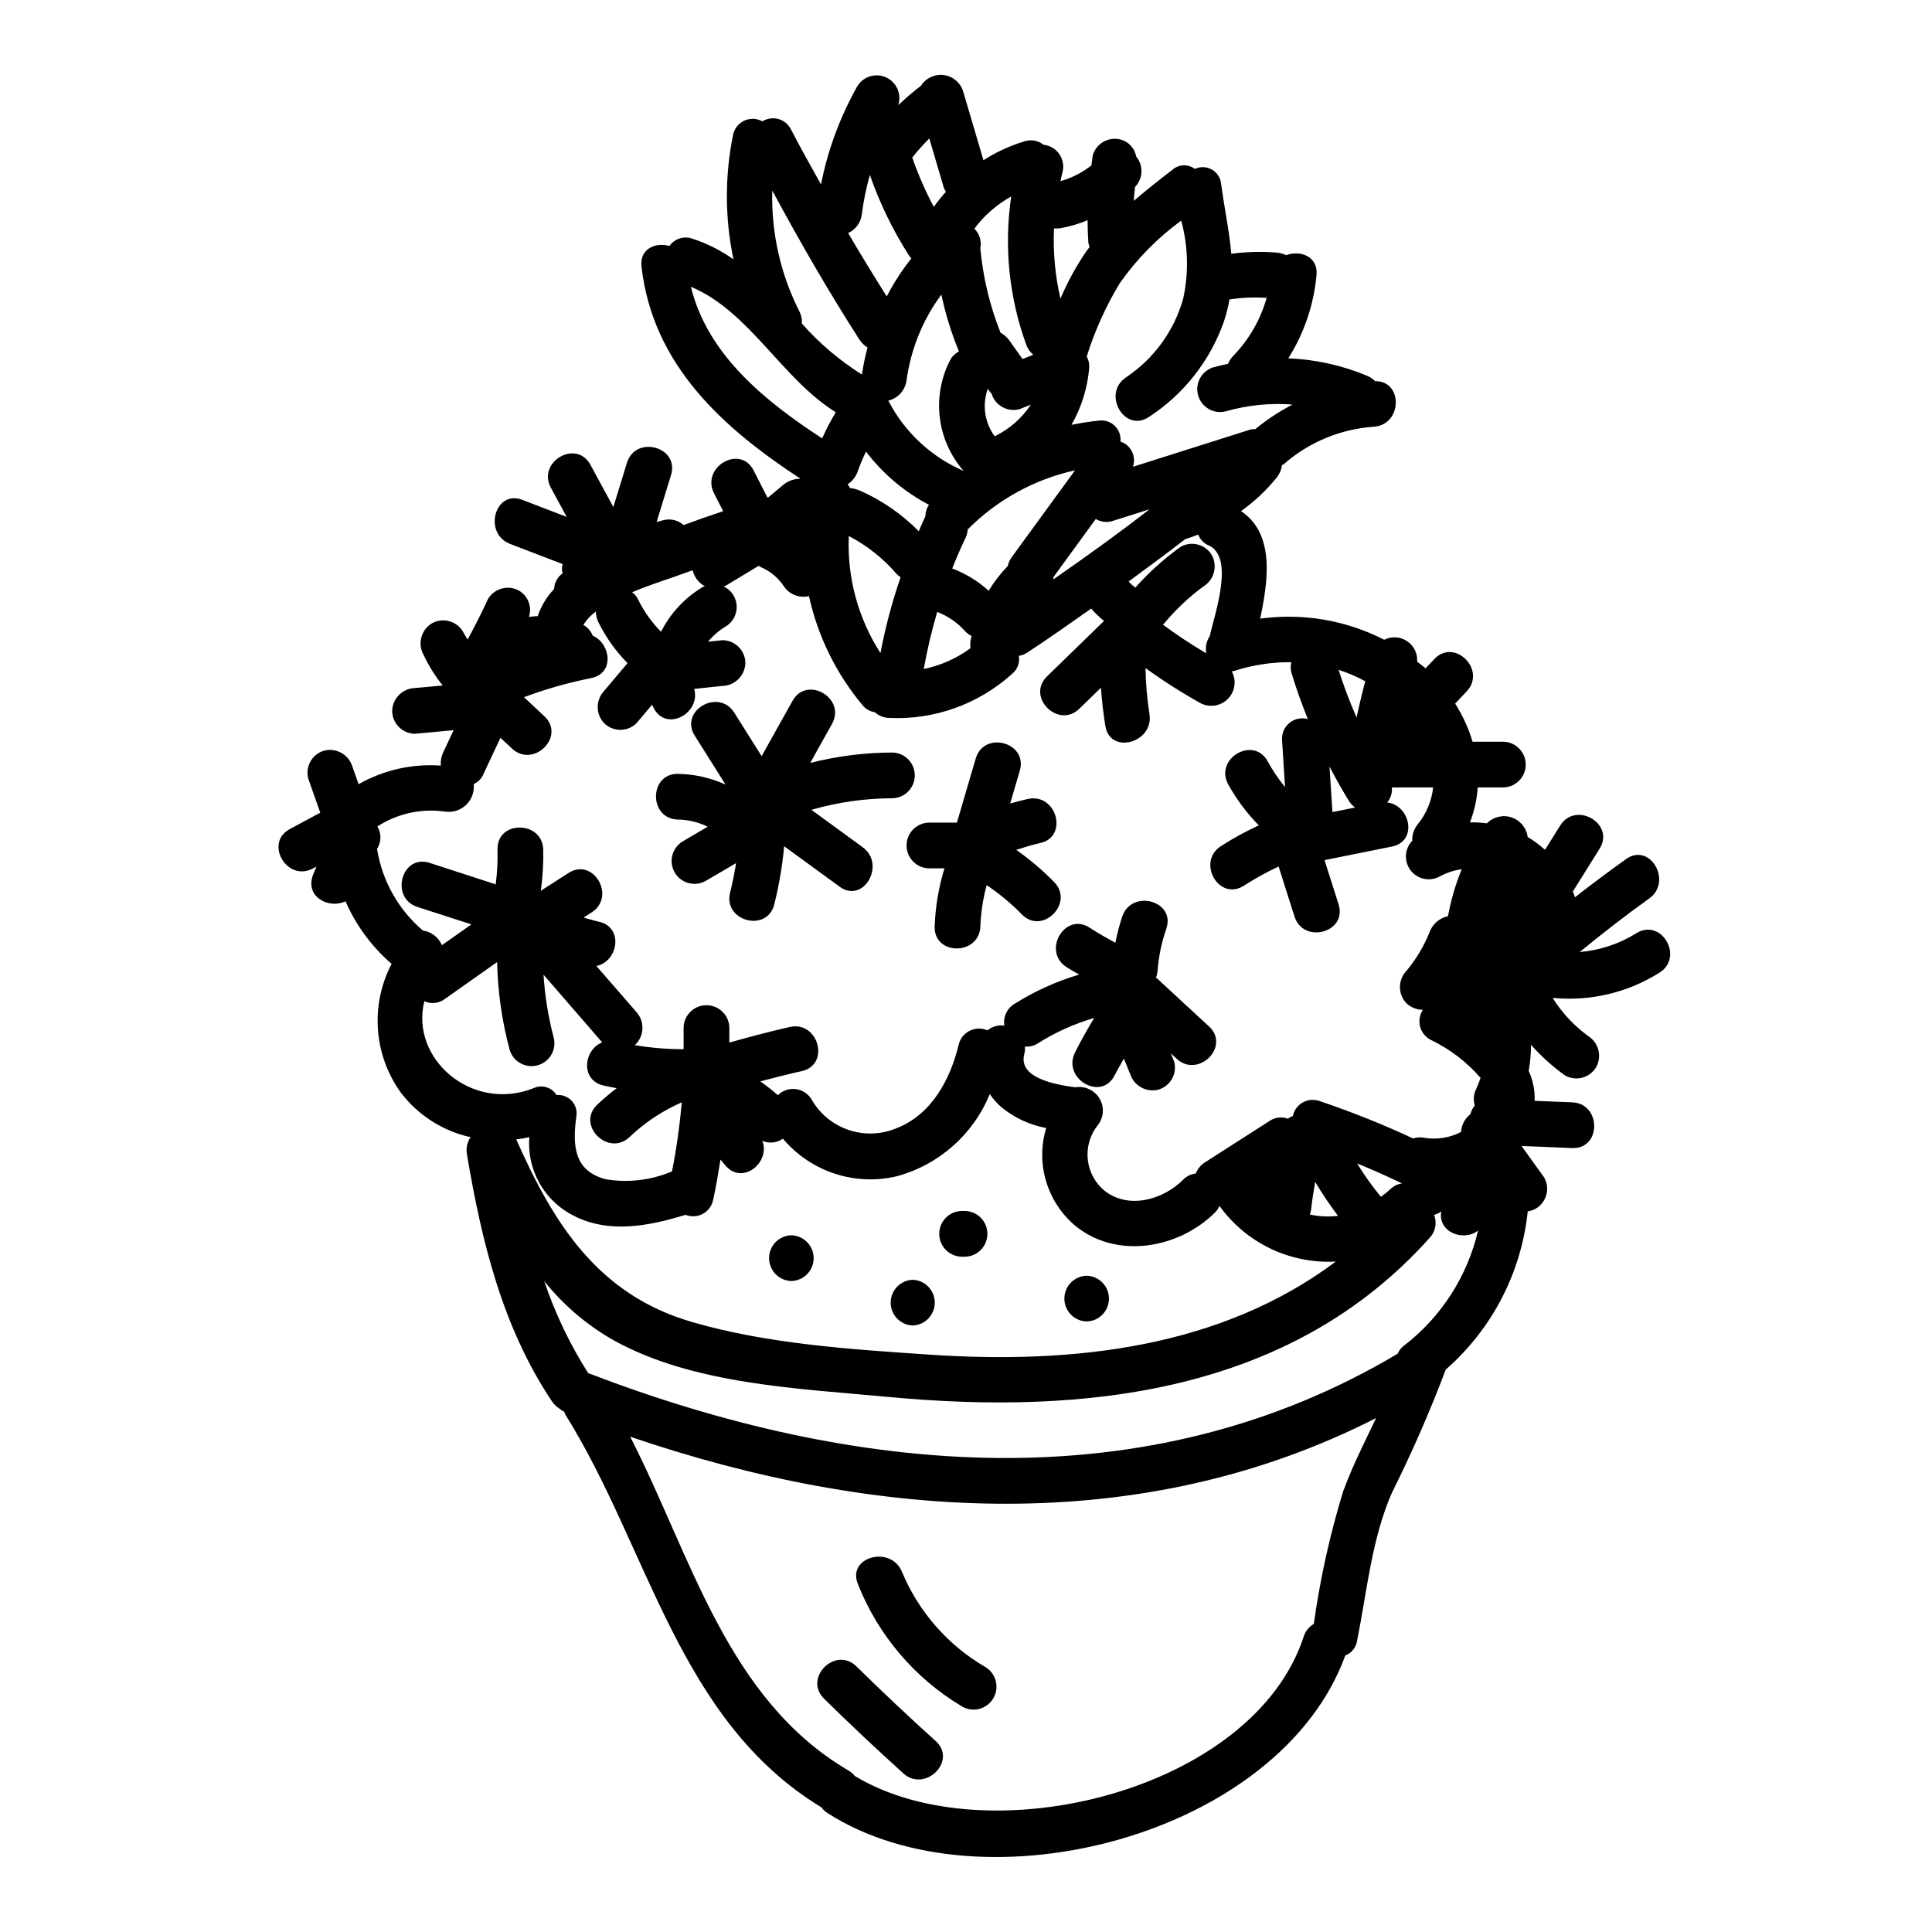 <?xml version="1.0" encoding="UTF-8"?>
<!-- Uploaded to: ICON Repo, www.iconrepo.com, Generator: ICON Repo Mixer Tools -->
<svg fill="#000000" width="800px" height="800px" version="1.1" viewBox="144 144 512 512" xmlns="http://www.w3.org/2000/svg">
 <g>
  <path d="m323.7 361.19c2.723 0.051 5.398 0.699 7.844 1.891l-6.691 3.938c-2.793 1.73-3.695 5.371-2.035 8.211 1.656 2.836 5.273 3.832 8.152 2.25l8.105-4.746c-0.441 2.598-0.922 5.184-1.574 7.766-1.969 7.555 9.723 10.773 11.684 3.219h-0.004c1.27-5.078 2.148-10.242 2.633-15.453l14.707 10.727c6.297 4.606 12.359-5.902 6.113-10.461l-13.598-9.918v-0.004c6.984-2.019 14.219-3.051 21.488-3.062 3.285-0.086 5.906-2.773 5.906-6.062 0-3.285-2.621-5.973-5.906-6.059-7.352 0.02-14.676 0.945-21.801 2.754 1.922-3.449 3.844-6.894 5.769-10.34 3.805-6.812-6.656-12.93-10.461-6.113l-8.188 14.66-7.262-11.535c-4.148-6.582-14.633-0.508-10.461 6.117l8.152 12.945-0.004 0.004c-3.949-1.797-8.223-2.762-12.559-2.836-7.812-0.129-7.816 11.984-0.012 12.109z"/>
  <path d="m226.93 374.16 0.945-0.508c-0.328 0.84-0.73 1.637-1.023 2.492-1.914 5.672 4.481 8.816 8.703 6.691l-0.004-0.004c2.785 6.379 6.961 12.051 12.227 16.602-2.805 5.367-4.059 11.41-3.617 17.453 0.441 6.043 2.559 11.84 6.117 16.746 4.57 5.953 11.094 10.109 18.422 11.734-0.898 1.32-1.242 2.941-0.961 4.512 3.887 23.086 9.367 45.762 22.512 65.465h-0.004c0.5 0.758 1.152 1.402 1.922 1.891 0.418 0.355 0.879 0.664 1.371 0.91 0.066 0.23 0.152 0.457 0.25 0.676 22.234 35.539 29.859 81.035 67.883 104.14v-0.004c0.465 0.625 1.039 1.16 1.699 1.574 41.207 26.34 119.76 5.902 137.15-41.812 1.668-0.648 2.859-2.141 3.125-3.91 2.574-12.871 3.887-27.078 9.203-39.168 5.316-10.641 10.082-21.547 14.281-32.676 12.285-10.734 20.051-25.719 21.738-41.949 0.758-0.094 1.492-0.344 2.156-0.727 2.867-1.707 3.832-5.394 2.172-8.289l-5.984-8.305 13.426 0.551c7.797 0.32 7.781-11.809 0-12.117l-9.941-0.395c0.102-2.734-0.438-5.453-1.574-7.941 0.406-2.281 0.609-4.594 0.609-6.91 2.688 3.023 5.695 5.738 8.977 8.102 2.894 1.66 6.582 0.691 8.289-2.176 1.613-2.898 0.652-6.559-2.176-8.289-3.684-2.707-6.828-6.074-9.273-9.934l0.105-0.121c9.852 0.938 19.738-1.414 28.109-6.691 6.606-4.113 0.531-14.598-6.117-10.461h0.004c-4.539 2.832-9.688 4.543-15.02 4.984 6-4.898 12.098-9.668 18.406-14.168 6.305-4.504 0.246-15.008-6.117-10.461-4.586 3.277-9.102 6.652-13.543 10.121-0.156-0.531-0.363-1.027-0.547-1.539l7.086-11.34c4.141-6.633-6.336-12.723-10.461-6.113l-4.012 6.418c-1.41-1.285-2.949-2.426-4.59-3.398-0.312-2.402-1.969-4.418-4.269-5.191-2.297-0.77-4.836-0.16-6.535 1.566-1.488-0.199-2.988-0.285-4.492-0.258 1.145-2.965 1.84-6.082 2.059-9.254h6.805c3.289-0.082 5.91-2.773 5.91-6.059 0-3.289-2.621-5.977-5.91-6.059h-8.176c-1.062-3.566-2.617-6.965-4.617-10.098l3.047-3.227c5.352-5.668-3.199-14.254-8.57-8.57l-2.316 2.457c-0.703-0.645-1.488-1.18-2.223-1.762h-0.004c0.156-2.168-0.863-4.25-2.672-5.457-1.809-1.203-4.121-1.344-6.062-0.367-10.125-5.188-21.605-7.137-32.875-5.586 2.231-10.43 3.816-22.543-5.059-28.5 3.559-2.535 6.754-5.547 9.492-8.949 0.738-0.926 1.199-2.039 1.336-3.215 0.18-0.094 0.359-0.195 0.531-0.305 6.648-5.82 15.027-9.297 23.844-9.895 7.606-0.531 7.746-12.203 0.352-12.066-0.609-0.609-1.328-1.094-2.125-1.422-6.637-2.781-13.719-4.356-20.91-4.644 4.199-6.652 6.762-14.207 7.477-22.043 0.473-4.977-4.328-6.691-8.031-5.289h0.004c-0.789-0.367-1.633-0.602-2.496-0.684-4.023-0.32-8.066-0.215-12.066 0.305-0.5-5.961-1.805-11.918-2.691-18.5h-0.004c-0.141-1.594-1.055-3.016-2.445-3.809s-3.078-0.855-4.523-0.164c-1.781-1.359-4.273-1.262-5.945 0.23-3.477 2.668-6.922 5.383-10.234 8.23 0.055-1.234 0.223-2.469 0.336-3.699 0.047-0.055 0.109-0.098 0.156-0.152h0.004c1.996-2.223 2.066-5.574 0.16-7.875-0.383-2.168-1.973-3.926-4.094-4.516-3.223-0.867-6.543 1.02-7.449 4.231-0.133 0.875-0.223 1.742-0.344 2.613-2.422 1.926-5.207 3.34-8.188 4.164 0.176-0.789 0.312-1.535 0.512-2.301 0.457-1.656 0.156-3.426-0.812-4.844-0.969-1.414-2.516-2.328-4.223-2.504-1.414-1.125-3.301-1.465-5.019-0.895-3.836 1.16-7.496 2.844-10.871 4.996-1.809-6.106-3.613-12.219-5.414-18.34-0.75-2.285-2.75-3.926-5.137-4.223-2.383-0.297-4.723 0.809-6.008 2.84-2.07 1.586-4.055 3.281-5.938 5.082l-0.027-0.129c0.844-2.883-0.562-5.945-3.301-7.176-2.738-1.234-5.965-0.262-7.562 2.281-4.598 8.125-7.863 16.938-9.668 26.098-2.652-4.816-5.379-9.586-7.902-14.473-0.645-1.379-1.848-2.414-3.309-2.844-1.457-0.43-3.031-0.211-4.32 0.594-1.5-0.836-3.312-0.891-4.863-0.152-1.551 0.742-2.648 2.191-2.938 3.887-2.188 10.844-2.141 22.02 0.137 32.844-3.316-2.367-6.981-4.215-10.855-5.477-2.238-0.82-4.75-0.027-6.117 1.926-3.637-1.051-7.938 0.719-7.402 5.453 2.953 26.02 21.484 42.719 42.156 56.242-1.703-0.031-3.356 0.562-4.648 1.664l-3.891 3.238-0.238 0.07c-1.23-2.402-2.461-4.809-3.688-7.219-3.543-6.945-14.008-0.824-10.461 6.113 0.805 1.574 1.609 3.148 2.418 4.723-3.519 1.16-7.016 2.387-10.492 3.676h-0.004c-1.41-1.266-3.352-1.766-5.195-1.332-0.656 0.141-1.301 0.348-1.949 0.527 1.27-4.156 2.543-8.312 3.82-12.465 2.289-7.477-9.402-10.668-11.688-3.219l-3.598 11.711c-2.031-3.738-4.062-7.477-6.09-11.215-3.723-6.856-14.188-0.746-10.461 6.117l4.184 7.707-11.77-4.516c-7.285-2.793-10.438 8.914-3.223 11.684l13.93 5.34c-0.164 0.535-0.219 1.094-0.172 1.652 0.172 1.574 0.688 0.266-0.273 1.145h0.004c-1.109 0.961-1.766 2.336-1.82 3.801-1.961 2.055-3.449 4.516-4.356 7.207-0.789 0-1.539 0.125-2.312 0.191l-0.004 0.004c0.859-2.625-0.207-5.488-2.566-6.918-2.891-1.66-6.582-0.695-8.289 2.172-1.668 3.656-3.5 7.227-5.406 10.754-0.395-0.711-0.871-1.348-1.219-2.106-1.707-2.867-5.398-3.832-8.289-2.172-2.828 1.734-3.789 5.387-2.18 8.289 1.371 2.906 3.078 5.644 5.082 8.156l-7.328 0.676c-3.309 0.086-5.973 2.75-6.059 6.059 0.023 3.336 2.723 6.035 6.059 6.062l10.234-0.953c-0.934 1.98-1.867 3.957-2.793 5.93h-0.004c-0.484 1.086-0.695 2.273-0.613 3.461-7.586-0.551-15.168 1.164-21.777 4.926l-1.668-4.723c-0.977-3.144-4.242-4.981-7.441-4.18-3.207 0.914-5.09 4.231-4.231 7.453 1.051 3 2.109 6 3.184 9l-8.059 4.328c-6.871 3.676-0.758 14.141 6.117 10.449zm29.52 35.168c1.656 0.754 3.582 0.621 5.117-0.355l14.168-10.012c0.176 7.871 1.297 15.691 3.34 23.297 0.961 3.133 4.242 4.93 7.402 4.059 3.16-0.871 5.055-4.094 4.277-7.281-1.449-5.473-2.359-11.078-2.711-16.73l15.551 17.941c-4.809 1.836-5.965 9.91 0.289 11.414 1.18 0.281 2.363 0.488 3.543 0.723h-0.004c-1.789 1.359-3.504 2.812-5.141 4.359-5.664 5.379 2.914 13.938 8.57 8.57v-0.004c4.039-3.836 8.715-6.941 13.82-9.18-0.527 6.141-1.387 12.25-2.578 18.297-5.547 2.363-11.652 3.086-17.598 2.082-8.492-2.266-8.766-9.055-7.766-16.57 0.281-1.5-0.156-3.047-1.188-4.176-1.027-1.125-2.523-1.707-4.043-1.562-1.293-2.082-3.945-2.859-6.152-1.801-16.285 6.41-32.703-7.812-28.887-23.07zm27.828 36.035c-0.336 4.234 0.602 8.473 2.684 12.176 2.082 3.703 5.219 6.699 9.012 8.613 9.469 4.871 19.992 2.754 29.711-0.211v-0.004c1.496 0.605 3.188 0.504 4.602-0.27 1.418-0.777 2.41-2.144 2.711-3.731 0.789-3.543 1.352-7.086 1.934-10.652 0.477 0.551 0.902 1.141 1.387 1.684 4.664 5.199 11.914-1.105 9.707-6.641h-0.004c1.797 0.781 3.867 0.57 5.469-0.555 3.617 4.293 8.355 7.492 13.684 9.25 5.332 1.754 11.047 1.996 16.504 0.695 11.152-3.023 20.254-11.074 24.617-21.777 0.855 1.254 1.859 2.398 2.992 3.406 3.445 2.852 7.562 4.773 11.965 5.586-1.352 4.465-1.402 9.227-0.145 13.719 1.254 4.496 3.762 8.539 7.227 11.664 11.02 9.676 28.031 6.731 37.785-3.125h0.004c0.434-0.477 0.785-1.02 1.047-1.605 7.094 9.848 18.715 15.406 30.832 14.742-30.352 22.715-69.102 27.266-107.55 24.672-20.859-1.41-43.062-2.809-63.199-8.695-25.016-7.312-36.664-26.309-46.445-48.352v0.004c1.168-0.137 2.324-0.332 3.473-0.594zm206.84 20.504c0.148-0.434 0.262-0.879 0.34-1.328 0.262-2.461 0.656-4.894 1.082-7.324v-0.004c1.844 3.113 3.867 6.113 6.051 8.996-2.484 0.309-5.008 0.195-7.457-0.34zm8.906 73.109c-3.559 11.566-6.184 23.398-7.848 35.387-1.27 0.719-2.219 1.895-2.656 3.281-13.383 41.113-83.895 58.277-119 37-0.422-0.531-0.934-0.988-1.508-1.344-32.414-18.926-41.723-56.773-58.008-88.559 65.293 22.266 135.5 26.766 197.68-4.945-3.027 6.324-6.191 12.566-8.641 19.18zm16.059-38.379v-0.004c-0.746 0.566-1.332 1.312-1.711 2.172-66.859 39.781-144.12 32.148-214.51 5.117v-0.004c-4.844-7.633-8.75-15.816-11.645-24.383 5.07 6.352 11.309 11.672 18.383 15.68 21.078 11.746 49.156 12.797 72.637 15.012 52.316 4.941 106.81-0.953 143.66-42.172 1.516-1.625 1.965-3.977 1.156-6.051 0.684-0.188 1.328-0.504 1.895-0.926-0.977 5.473 5.871 8.129 9.758 5.066v-0.004c-2.82 12.121-9.742 22.895-19.598 30.492zm-12.434-48.27c4.027 1.625 7.984 3.422 11.914 5.293-1.199 0.168-2.309 0.723-3.168 1.574-0.773 0.707-1.59 1.363-2.445 1.969-2.305-2.793-4.41-5.746-6.301-8.836zm2.16-127.79c-0.844 3.188-1.621 6.391-2.297 9.621v-0.004c-1.816-4.125-3.41-8.348-4.773-12.645 2.445 0.785 4.812 1.797 7.07 3.027zm-4.297 31.773c0.422 0.664 0.965 1.238 1.602 1.695l-5.996 1.203-0.789-12.047c1.621 3.082 3.328 6.144 5.184 9.148zm-60.613-137.46c4.453-6.305 9.902-11.84 16.137-16.391 1.836 6.734 2.019 13.812 0.531 20.633-2.383 8.574-7.773 16.004-15.184 20.93-6.422 4.328-0.367 14.848 6.117 10.461 9.199-5.984 16.168-14.84 19.82-25.191 0.656-1.945 1.16-3.938 1.508-5.957h0.156c3.211-0.473 6.457-0.605 9.695-0.395-1.652 5.832-4.742 11.164-8.98 15.5-0.535 0.57-0.957 1.238-1.242 1.969-1.316 0.289-2.629 0.574-3.938 0.945-3.109 0.98-4.883 4.25-4.016 7.394 0.867 3.144 4.066 5.039 7.242 4.289 5.773-1.664 11.805-2.285 17.797-1.824-3.508 1.809-6.812 3.988-9.859 6.504-0.465-0.008-0.93 0.043-1.383 0.145l-31.055 9.84v0.004c0.457-1.328 0.363-2.781-0.258-4.035-0.625-1.258-1.723-2.211-3.055-2.648 0.168-1.559-0.398-3.109-1.527-4.191-1.133-1.086-2.703-1.586-4.25-1.355-2.441 0.25-4.832 0.641-7.195 1.109 2.637-4.613 4.234-9.742 4.688-15.035 0.094-1.066-0.137-2.133-0.656-3.066 2.152-6.891 5.141-13.488 8.895-19.652zm24.242 72.25c-1.707-2.867-5.394-3.832-8.285-2.172-4.379 3.148-8.398 6.769-11.988 10.797-0.07-0.047-0.117-0.105-0.191-0.152v-0.004c-0.578-0.43-1.105-0.922-1.574-1.473 5-3.672 9.996-7.336 14.898-11.145l0.051-0.047c1.18-0.367 2.363-0.789 3.496-1.23 0.48 1.297 1.48 2.332 2.754 2.859 6.812 3.082 1.832 17.488 0.277 24.074v-0.004c-0.871 1.344-1.195 2.965-0.91 4.535-3.941-2.328-7.762-4.852-11.445-7.562 3.144-3.84 6.754-7.269 10.754-10.207 2.805-1.754 3.75-5.394 2.152-8.289zm-42.035 6.481c0.055-0.23 0.094-0.465 0.117-0.703 3.723-5.109 7.449-10.227 11.176-15.352h-0.004c1.395 0.863 3.102 1.039 4.641 0.48l9.609-3.039c-8.32 6.457-16.879 12.609-25.539 18.613zm1.91-93.098c2.477-0.434 4.894-1.148 7.207-2.133 0 1.969 0.07 3.965 0.207 5.957 0.062 0.402 0.168 0.797 0.316 1.18-0.195 0.27-0.434 0.496-0.629 0.789v-0.004c-2.801 4.035-5.176 8.352-7.086 12.875-1.414-6.094-1.992-12.355-1.711-18.605 0.566 0.039 1.133 0.02 1.695-0.059zm-13.035-8.414c-1.949 13.25-0.574 26.777 4.012 39.359 0.375 1.016 1.016 1.91 1.855 2.59l-2.867 1.129-3.508-4.945 0.004 0.004c-0.625-0.84-1.418-1.535-2.332-2.043-2.844-7.176-4.648-14.723-5.356-22.41 0.395-1.867-0.199-3.812-1.574-5.141 2.609-3.512 5.938-6.422 9.766-8.543zm5.199 55.172c-2.383 3.602-5.691 6.5-9.582 8.383-2.668-3.633-3.352-8.355-1.828-12.594l0.582 0.824c0.105 0.148 0.266 0.242 0.395 0.395v-0.004c0.922 3.191 4.231 5.055 7.438 4.195zm-16.723 33.062c7.777-7.84 17.648-13.273 28.434-15.656l-16.746 22.973-0.004 0.004c-0.527 0.695-0.887 1.504-1.059 2.359-1.934 1.992-3.637 4.199-5.074 6.574-2.816-2.562-6.098-4.566-9.66-5.902 1.094-2.754 2.25-5.449 3.543-8.125h-0.004c0.328-0.707 0.52-1.469 0.57-2.246zm-28.734-10.336c-0.793-0.336-1.629-0.551-2.484-0.633-0.168-0.348-0.371-0.68-0.602-0.988 1.246-0.824 2.188-2.035 2.676-3.445 0.625-1.781 1.359-3.519 2.195-5.207 4.465 5.856 10.152 10.664 16.672 14.09-0.605 0.891-0.934 1.941-0.945 3.016-0.625 1.312-1.18 2.652-1.75 3.977h-0.004c-4.516-4.57-9.855-8.246-15.738-10.824zm10.957 22.984c-2.269 6.566-4.055 13.289-5.348 20.113-5.938-9.219-8.867-20.055-8.387-31.008 4.848 2.527 9.168 5.961 12.723 10.113 0.305 0.301 0.645 0.562 1.012 0.781zm9.691 9.215c2.836 1.09 5.371 2.844 7.391 5.117 0.492 0.523 1.074 0.949 1.719 1.262-0.078 0.449-0.242 0.875-0.305 1.328h0.004c-0.07 0.637-0.07 1.281 0 1.918-3.688 2.699-7.906 4.578-12.379 5.508 0.914-5.106 2.106-10.156 3.566-15.133zm5.769-69.012c-1.059 0.516-1.914 1.375-2.426 2.438-2.375 4.676-3.297 9.957-2.644 15.164 0.648 5.203 2.844 10.094 6.297 14.043-8.605-3.711-15.656-10.293-19.949-18.621 2.578-0.637 4.504-2.797 4.836-5.434 1.121-8.215 4.289-16.012 9.219-22.68 1.098 5.16 2.656 10.211 4.664 15.09zm-12.359-51.438c1.402-1.758 2.902-3.438 4.496-5.023l3.859 13.098c0.148 0.359 0.328 0.703 0.543 1.023-1.145 1.277-2.215 2.617-3.215 4.012-2.242-4.207-4.152-8.582-5.707-13.09zm-13.383 15.062c0.445-3.523 1.156-7.004 2.129-10.418 2.586 7.418 6.019 14.512 10.234 21.141 0.223 0.348 0.48 0.672 0.766 0.973-2.5 3.141-4.688 6.516-6.531 10.082-3.488-5.559-6.934-11.137-10.234-16.801v0.004c2.008-0.898 3.387-2.793 3.621-4.981zm-0.586 33.285c0.523 0.832 1.242 1.523 2.09 2.016-0.621 2.363-1.117 4.758-1.492 7.172-5.922-3.723-11.281-8.273-15.914-13.516 0.082-1.074-0.125-2.152-0.605-3.117-5.047-9.938-7.535-20.98-7.234-32.121 7.258 13.453 14.867 26.691 23.141 39.566zm-44.711-14.066c15.523 6.512 24.066 24.344 38.387 33.258v0.004c-1.348 2.227-2.555 4.539-3.606 6.922-15.195-9.906-30.41-22.199-34.781-40.184zm-1.781 75.926c0.738-0.289 1.496-0.516 2.238-0.789l-0.004 0.004c0.441 1.797 1.609 3.332 3.231 4.234-0.176 0.051-0.344 0.109-0.512 0.176-4.758 2.824-8.605 6.949-11.094 11.891-2.5-2.551-4.574-5.484-6.141-8.695-0.352-0.715-0.879-1.332-1.527-1.797 5.438-2.277 11.07-3.961 13.805-5.023zm-81.312 72.887c1.082-1.773 1.082-4.008 0-5.785 5.32-3.449 11.719-4.848 17.992-3.938 2.035 0.285 4.086-0.387 5.559-1.816 1.473-1.43 2.203-3.457 1.98-5.5 1.016-0.434 1.848-1.203 2.363-2.18l4.723-10.062 3.066 2.856c5.703 5.305 14.293-3.242 8.57-8.57l-5.394-5.055c5.793-2.168 11.75-3.859 17.816-5.059 6.246-1.246 5.16-9.18 0.395-11.238-0.473-1.211-1.348-2.219-2.484-2.852 0.855-1.383 1.977-2.578 3.297-3.523 0.035 0.953 0.262 1.891 0.668 2.754 1.977 4.023 4.59 7.703 7.738 10.898l-6.188 7.352c-2.277 2.402-2.277 6.168 0 8.57 2.379 2.336 6.191 2.336 8.57 0l4.121-4.898 0.395 0.789c3.269 6.606 12.637 1.477 10.766-4.988l7.512-0.789h-0.004c3.309-0.09 5.969-2.75 6.059-6.059-0.02-3.336-2.723-6.039-6.059-6.059l-3.82 0.395h-0.004c1.328-1.613 2.926-2.984 4.723-4.051 1.883-1.164 2.977-3.262 2.856-5.469s-1.438-4.172-3.434-5.125c0.18-0.09 0.355-0.082 0.539-0.191l8.66-5.227 0.035-0.035c0.246 0.125 0.453 0.305 0.711 0.395l0.004-0.004c2.406 1.043 4.465 2.758 5.93 4.938 1.445 2.227 4.133 3.305 6.719 2.699 2.336 10.637 7.207 20.551 14.199 28.902 0.805 1.012 1.969 1.68 3.25 1.855 0.992 0.91 2.273 1.445 3.617 1.512 12.031 0.613 23.812-3.578 32.746-11.656 1.43-1.148 2.125-2.981 1.812-4.785 0.844-0.145 1.652-0.469 2.359-0.949 5.684-3.746 11.25-7.656 16.805-11.578v-0.004c1.027 1.199 2.172 2.293 3.41 3.273l-15.109 14.695c-5.598 5.449 2.977 14.012 8.57 8.57l5.711-5.559c0.25 3.387 0.629 6.769 1.18 10.16 1.254 7.676 12.934 4.422 11.684-3.219v-0.004c-0.637-4.016-0.988-8.074-1.047-12.141 4.688 3.387 9.566 6.496 14.613 9.316 2.414 1.234 5.352 0.754 7.242-1.188 1.891-1.941 2.297-4.891 1-7.273 0.168-0.043 0.309 0 0.48-0.055 4.938-1.617 10.105-2.414 15.297-2.359-0.23 0.984-0.199 2.012 0.094 2.981 1.23 4.113 2.707 8.125 4.293 12.086-1.695-0.477-3.519-0.098-4.879 1.02-1.363 1.121-2.094 2.832-1.953 4.59 0.262 4.133 0.523 8.266 0.789 12.402h-0.004c-1.746-2.121-3.285-4.402-4.598-6.816-3.731-6.848-14.195-0.738-10.461 6.117v-0.004c2.199 3.977 4.93 7.629 8.117 10.863-3.481 1.598-6.844 3.438-10.066 5.512-6.512 4.238-0.445 14.734 6.117 10.461 2.949-1.887 6.019-3.586 9.188-5.074 1.402 4.418 2.809 8.832 4.211 13.25 2.363 7.402 14.055 4.242 11.684-3.219-1.238-3.906-2.481-7.812-3.723-11.723l17.863-3.59c6.93-1.395 4.863-11.02-1.266-11.684h-0.004c0.949-1.102 1.402-2.547 1.246-3.992h10.945c-0.391 3.609-1.828 7.031-4.129 9.84-0.98 1.199-1.48 2.727-1.391 4.273-2.07 2.141-2.269 5.465-0.477 7.84 1.793 2.371 5.047 3.086 7.672 1.68 1.836-1 3.832-1.664 5.902-1.969-1.641 4.016-2.863 8.191-3.644 12.461-2.297 0.488-4.168 2.144-4.934 4.367-1.488 3.676-3.543 7.098-6.09 10.137-2.277 2.402-2.277 6.164 0 8.566 1.184 1.113 2.746 1.734 4.371 1.742-0.871 1.312-1.141 2.934-0.738 4.461 0.402 1.523 1.438 2.801 2.844 3.512 5.035 2.422 9.52 5.848 13.184 10.066-0.336 1.012-0.73 2.004-1.184 2.969-0.668 1.355-0.793 2.914-0.352 4.359-0.555 0.664-0.949 1.441-1.156 2.281-1.469 1.141-2.371 2.863-2.481 4.723-2.949 1.527-6.305 2.078-9.586 1.574-1.035-0.23-2.117-0.18-3.125 0.148-8.051-3.758-16.305-7.059-24.727-9.891-1.469-0.547-3.102-0.43-4.477 0.328-1.371 0.754-2.348 2.074-2.668 3.609-0.473 0.172-0.922 0.414-1.324 0.715-1.637-0.609-3.465-0.371-4.891 0.633l-17.035 10.918c-1.129 0.688-1.992 1.734-2.453 2.973-1.27 0.141-2.453 0.715-3.344 1.625-5.152 5.211-14.238 7.945-20.641 3.106-5.336-4.219-6.297-11.941-2.152-17.336 1.707-2.008 1.977-4.867 0.676-7.156-1.301-2.289-3.898-3.519-6.492-3.078-5.219-0.723-15.32-2.418-13.477-8.953 0.141-0.602 0.188-1.223 0.137-1.84 1.184 0.102 2.371-0.188 3.375-0.828 4.652-2.941 9.695-5.215 14.98-6.758-1.812 2.969-3.5 6.008-5.074 9.121-3.488 6.949 6.957 13.09 10.461 6.117 0.789-1.527 1.648-2.981 2.477-4.469l1.637 4.012h0.004c0.977 3.156 4.238 5.012 7.449 4.231 3.215-0.906 5.102-4.227 4.231-7.449l-0.898-2.199 1.574 1.453c5.723 5.277 14.316-3.266 8.57-8.57l-13.941-12.871c-0.035-0.031-0.078-0.035-0.113-0.066 0.223-0.582 0.367-1.191 0.43-1.809 0.273-3.805 1.051-7.559 2.309-11.16 2.508-7.402-9.195-10.578-11.684-3.219h0.004c-0.766 2.273-1.367 4.594-1.809 6.949-2.336-1.238-4.621-2.562-6.852-4.004-6.574-4.238-12.652 6.246-6.117 10.461 1.098 0.707 2.242 1.332 3.371 1.969-6.035 1.793-11.793 4.402-17.121 7.754-2.008 1.18-3.086 3.469-2.723 5.769-1.598-0.219-3.219 0.242-4.461 1.27-1.523-0.676-3.266-0.633-4.75 0.117-1.488 0.754-2.555 2.133-2.91 3.758-2.246 9.234-7.227 18.551-16.605 22.117-3.996 1.641-8.449 1.781-12.543 0.398-4.09-1.383-7.543-4.195-9.723-7.926-0.867-1.566-2.418-2.637-4.191-2.891-1.77-0.25-3.559 0.344-4.828 1.605-1.504-1.312-3.059-2.535-4.664-3.664 3.652-0.969 7.312-1.887 11.02-2.723 7.602-1.723 4.383-13.41-3.219-11.684-5.379 1.219-10.707 2.633-16.004 4.133v-4c-0.082-3.285-2.769-5.906-6.059-5.906-3.289 0-5.977 2.621-6.059 5.906v5.758c-4.336-0.004-8.664-0.363-12.941-1.078 2.512-2.285 2.727-6.164 0.488-8.719l-10.664-12.266c5.676-1.062 7.387-10.234 0.68-11.73-1.375-0.305-2.711-0.719-4.062-1.098l2.129-1.363c6.551-4.188 0.477-14.68-6.117-10.461l-7.356 4.723h0.004c0.496-3.613 0.711-7.262 0.641-10.91-0.238-7.781-12.359-7.812-12.117 0h-0.004c0.074 3.074-0.082 6.152-0.477 9.207l-17.512-5.691c-7.43-2.414-10.629 9.281-3.219 11.688l14.293 4.613-7.82 5.512c-0.883-2.094-2.801-3.57-5.051-3.891-6.508-5.543-10.816-13.234-12.145-21.684 0.047-0.012 0.066-0.066 0.094-0.105z"/>
  <path d="m390.16 374.12h4.125c-1.52 4.996-2.391 10.164-2.59 15.383-0.273 7.797 11.844 7.785 12.113 0 0.137-3.695 0.699-7.363 1.672-10.934 3.359 2.262 6.477 4.856 9.309 7.742 5.453 5.594 14.012-2.977 8.566-8.57v0.004c-3.078-3.144-6.438-5.996-10.043-8.523 2.074-0.672 4.152-1.332 6.32-1.801 7.613-1.66 4.394-13.344-3.223-11.688-1.574 0.348-3.141 0.75-4.699 1.207l2.551-8.703c2.199-7.5-9.488-10.703-11.684-3.223l-4.984 16.984h-7.434c-3.289 0.086-5.91 2.773-5.91 6.059 0 3.289 2.621 5.977 5.91 6.062z"/>
  <path d="m398.75 477.04h1.074c3.262-0.117 5.844-2.797 5.844-6.059s-2.582-5.941-5.844-6.059h-1.074c-3.262 0.117-5.844 2.797-5.844 6.059s2.582 5.941 5.844 6.059z"/>
  <path d="m353.72 483.48c3.285-0.082 5.906-2.769 5.906-6.059 0-3.289-2.621-5.977-5.906-6.059-3.285 0.082-5.906 2.769-5.906 6.059 0 3.289 2.621 5.977 5.906 6.059z"/>
  <path d="m385.88 495.27c3.262-0.117 5.844-2.793 5.844-6.059 0-3.262-2.582-5.938-5.844-6.055-3.258 0.117-5.844 2.793-5.844 6.055 0 3.266 2.586 5.941 5.844 6.059z"/>
  <path d="m431.98 494.2c3.285-0.082 5.906-2.773 5.906-6.059 0-3.289-2.621-5.977-5.906-6.059-3.289 0.082-5.91 2.769-5.91 6.059 0 3.285 2.621 5.977 5.91 6.059z"/>
  <path d="m405.07 585.75c-9.891-5.773-17.629-14.617-22.039-25.191-2.91-7.125-14.633-4.008-11.684 3.219v0.004c5.363 13.566 15.066 24.977 27.598 32.445 2.891 1.695 6.609 0.719 8.301-2.172 1.691-2.894 0.719-6.613-2.176-8.305z"/>
  <path d="m370.96 585.61c-5.562-5.473-14.137 3.09-8.566 8.57 6.856 6.746 13.855 13.34 21 19.781 5.777 5.207 14.375-3.332 8.57-8.57-7.141-6.441-14.145-13.035-21.004-19.781z"/>
 </g>
</svg>